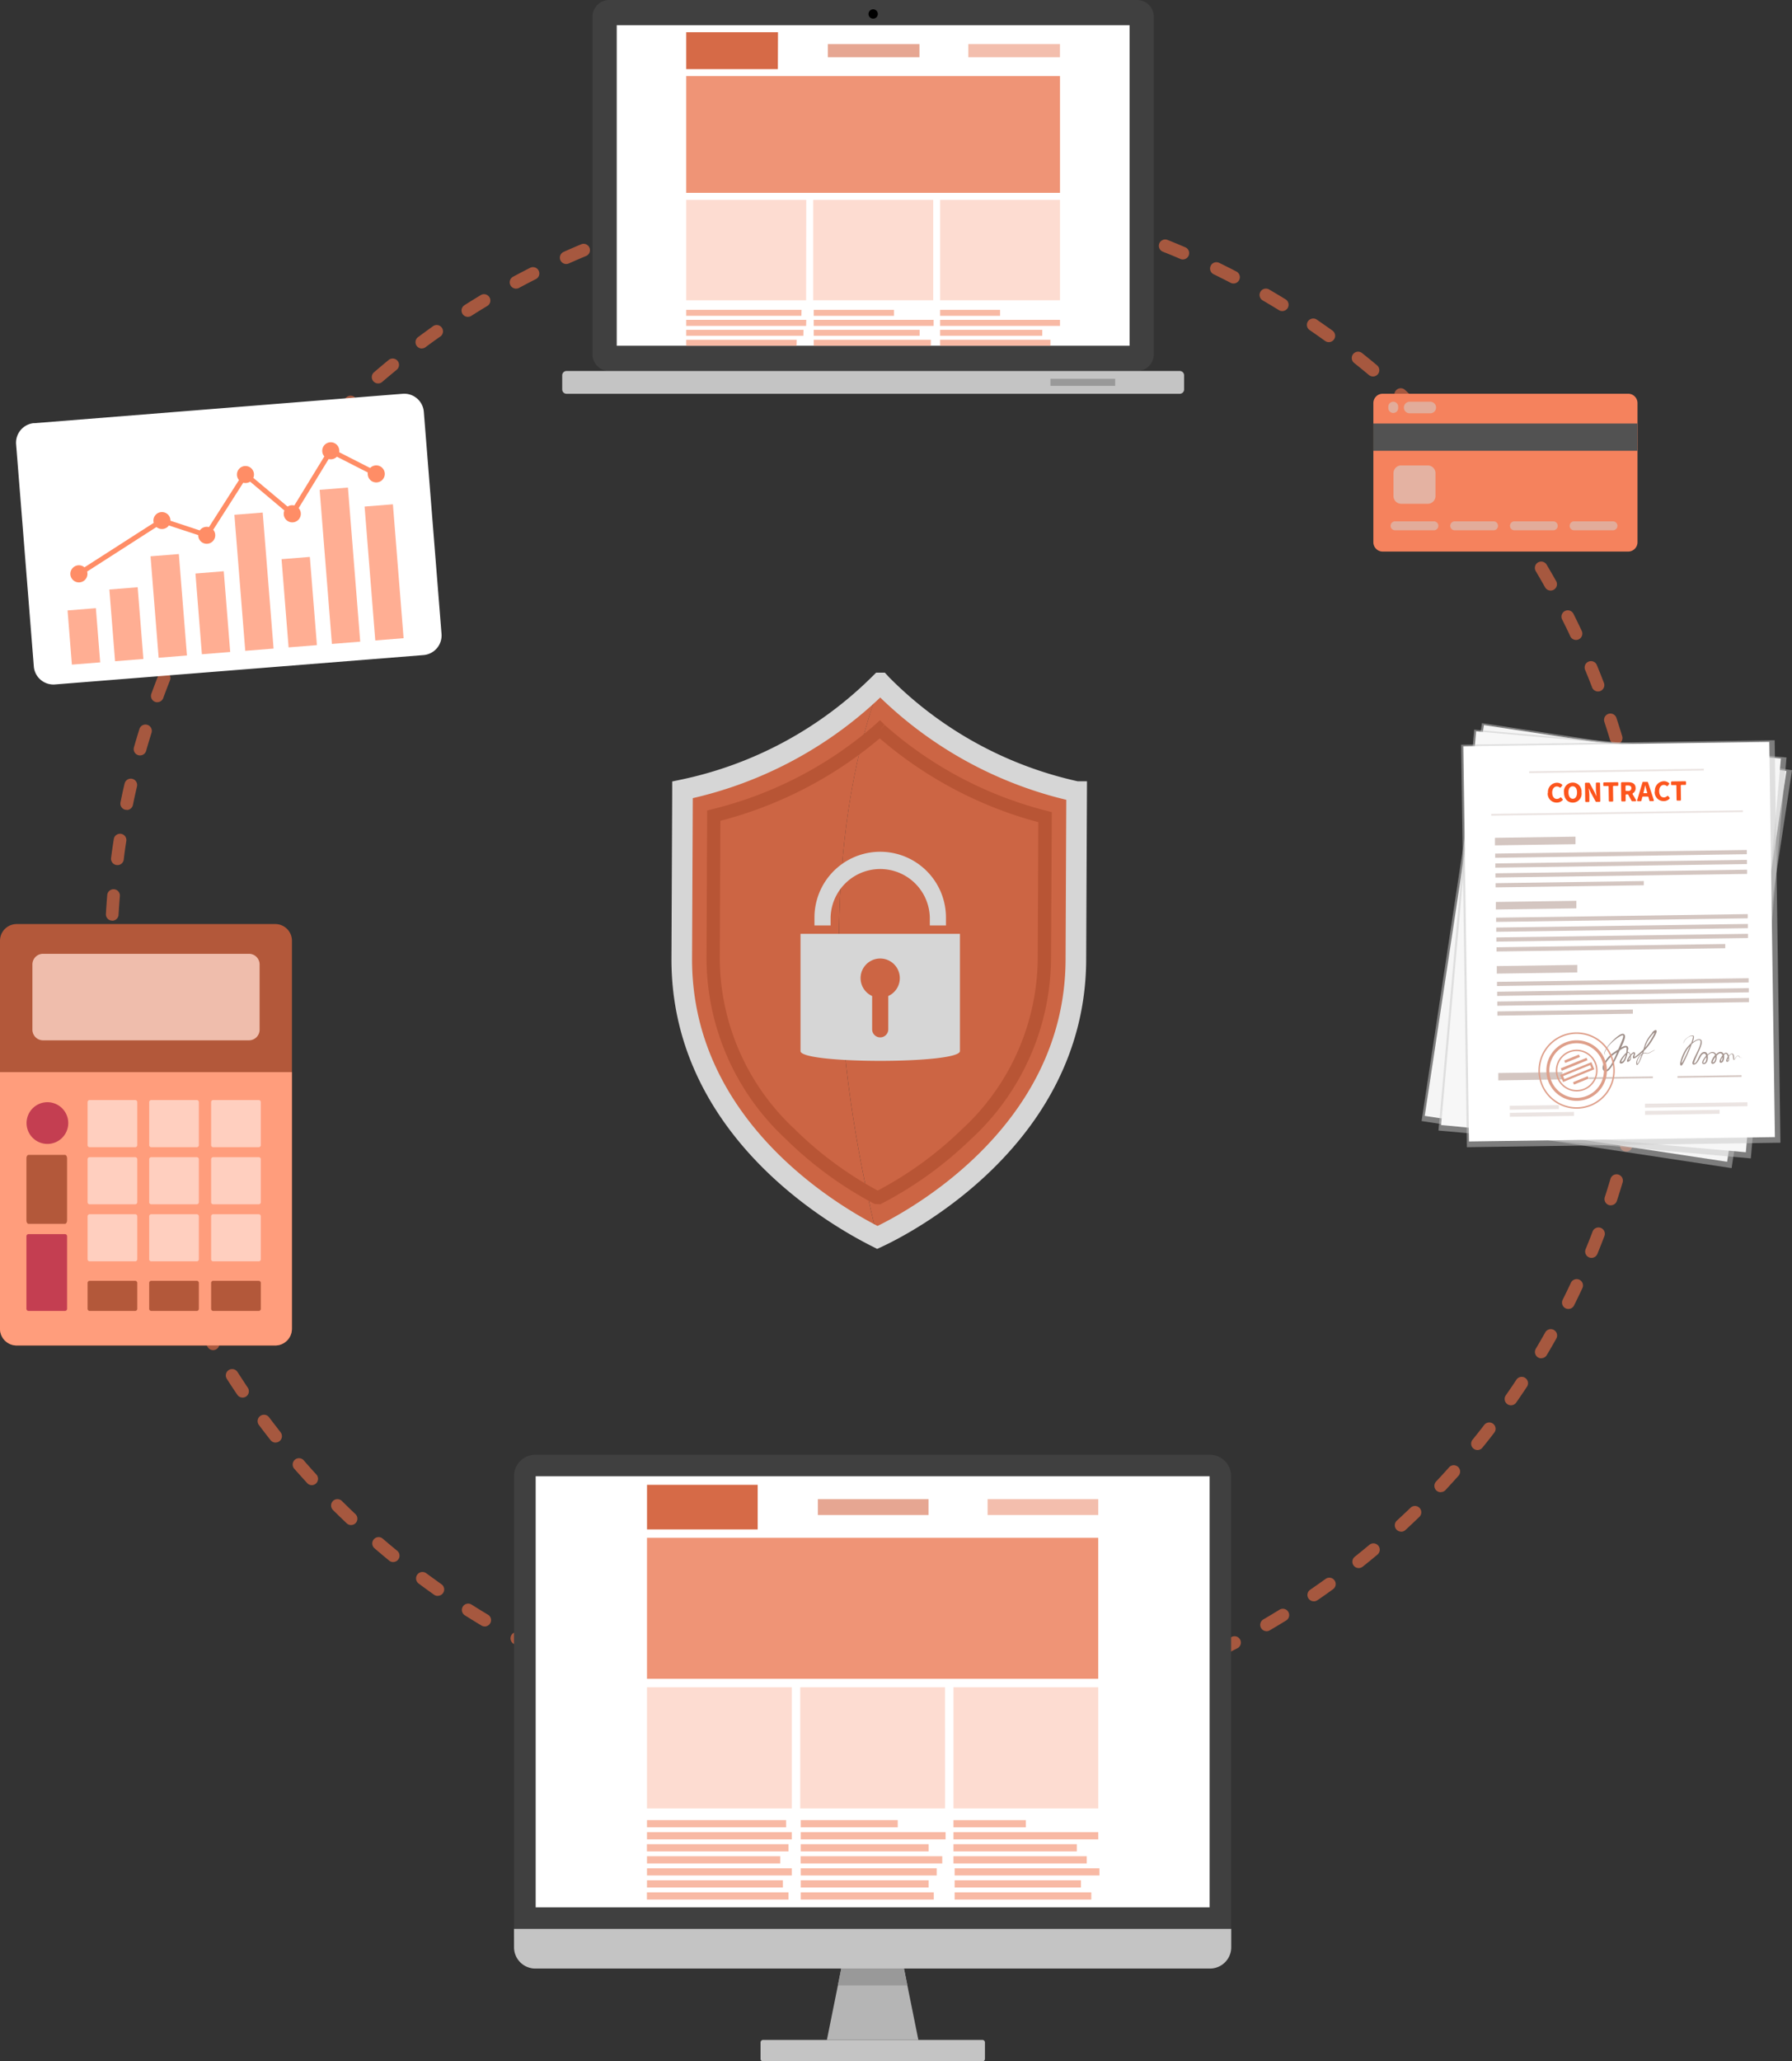 <svg xmlns="http://www.w3.org/2000/svg" width="69.626" height="80.055" viewBox="0 0 69.626 80.055">
  <rect x="0" y="0" width="69.626" height="80.055" fill="#333333" stroke="none"/>
  <g id="Complete_control_of_leasing_functions" data-name="Complete control of leasing functions" transform="translate(-2.559)">
    <path id="Path_100853" data-name="Path 100853" d="M40.826,73.661a.246.246,0,0,1,0-.492c.243,0,.489-.012.731-.022a.246.246,0,1,1,.021.492c-.246.011-.5.018-.743.023h0Zm-1.435-.008h-.007c-.248-.007-.5-.018-.744-.031a.246.246,0,1,1,.026-.491c.242.013.488.023.732.03a.246.246,0,0,1-.007.492Zm3.6-.109a.246.246,0,0,1-.022-.491c.242-.022.487-.047.728-.075a.246.246,0,1,1,.056.489c-.245.028-.494.054-.741.076Zm-5.772-.033a.137.137,0,0,1-.025,0c-.246-.025-.495-.053-.74-.084a.246.246,0,1,1,.062-.488c.241.03.486.058.728.083a.246.246,0,0,1-.025.491Zm7.928-.241a.246.246,0,0,1-.039-.489c.24-.039.483-.082.721-.127a.246.246,0,0,1,.092.484c-.242.046-.489.089-.733.129A.207.207,0,0,1,45.15,73.271Zm-10.08-.057a.3.3,0,0,1-.043,0c-.244-.043-.49-.09-.732-.138a.246.246,0,1,1,.1-.483c.238.048.48.093.719.136a.246.246,0,0,1-.042.489Zm12.211-.373a.246.246,0,0,1-.057-.485c.236-.057.475-.117.71-.18a.246.246,0,0,1,.127.476c-.239.064-.481.125-.722.183a.24.24,0,0,1-.058.007ZM32.945,72.76a.217.217,0,0,1-.061-.008c-.239-.06-.481-.124-.719-.191a.246.246,0,0,1,.132-.474c.234.065.472.129.708.188a.246.246,0,0,1-.06.485Zm16.429-.5a.246.246,0,0,1-.075-.481c.231-.074.465-.152.695-.231a.246.246,0,1,1,.162.465c-.234.081-.472.16-.706.235a.244.244,0,0,1-.075.012Zm-18.516-.106a.247.247,0,0,1-.078-.013c-.236-.078-.473-.16-.706-.244a.246.246,0,1,1,.167-.463c.229.083.462.163.694.24a.246.246,0,0,1-.077.479Zm20.561-.631a.246.246,0,0,1-.092-.474c.224-.091.451-.185.673-.281a.246.246,0,0,1,.195.452c-.226.1-.457.193-.685.285a.242.242,0,0,1-.092.018Zm-22.6-.131a.244.244,0,0,1-.094-.019c-.229-.1-.459-.194-.686-.3a.246.246,0,1,1,.2-.45c.223.1.45.2.674.29a.246.246,0,0,1-.094.473ZM53.4,70.64a.246.246,0,0,1-.108-.467c.218-.107.437-.217.652-.329a.246.246,0,1,1,.227.436c-.218.114-.441.226-.663.335a.245.245,0,0,1-.108.025Zm-26.562-.159a.242.242,0,0,1-.111-.027c-.221-.112-.444-.227-.662-.344a.246.246,0,1,1,.233-.434c.215.115.434.229.651.339a.246.246,0,0,1-.111.466Zm28.474-.866a.246.246,0,0,1-.124-.459c.21-.122.42-.249.626-.376a.246.246,0,1,1,.258.419c-.21.129-.424.257-.637.382A.248.248,0,0,1,55.312,69.616Zm-30.38-.185a.244.244,0,0,1-.126-.035c-.212-.128-.426-.259-.635-.391a.246.246,0,1,1,.263-.415c.205.13.415.259.624.384a.246.246,0,0,1-.127.458Zm32.214-.976a.246.246,0,0,1-.14-.449c.2-.137.4-.279.6-.421a.246.246,0,1,1,.288.4c-.2.145-.4.289-.608.428a.242.242,0,0,1-.139.043Zm-34.038-.21a.247.247,0,0,1-.141-.044c-.2-.143-.405-.289-.6-.436a.246.246,0,1,1,.293-.4c.2.145.4.289.594.429a.246.246,0,0,1-.142.447Zm35.783-1.081a.246.246,0,0,1-.154-.438c.19-.152.381-.308.567-.463a.246.246,0,1,1,.317.377c-.189.158-.382.317-.576.47a.243.243,0,0,1-.153.054Zm-37.515-.234a.247.247,0,0,1-.156-.056c-.191-.157-.383-.318-.57-.479a.246.246,0,1,1,.321-.373c.184.158.373.317.561.47a.246.246,0,0,1-.156.437ZM60.54,65.748a.246.246,0,0,1-.167-.427c.179-.165.358-.334.532-.5a.246.246,0,0,1,.343.353c-.177.171-.359.344-.54.511a.246.246,0,0,1-.167.066Zm-40.8-.255a.246.246,0,0,1-.169-.068c-.179-.169-.359-.344-.534-.518a.246.246,0,0,1,.347-.349c.173.171.349.343.526.51a.246.246,0,0,1-.169.424Zm42.338-1.276A.246.246,0,0,1,61.9,63.8c.167-.178.333-.359.494-.54a.246.246,0,1,1,.367.327c-.164.184-.333.368-.5.549a.246.246,0,0,1-.18.077Zm-43.861-.274a.246.246,0,0,1-.182-.08c-.166-.182-.333-.368-.5-.555a.246.246,0,1,1,.371-.323c.159.183.323.367.487.546a.246.246,0,0,1-.182.412Zm45.289-1.364a.246.246,0,0,1-.192-.4c.153-.188.306-.382.454-.575a.246.246,0,1,1,.39.3c-.151.2-.305.392-.461.584a.245.245,0,0,1-.192.091Zm-46.7-.29a.245.245,0,0,1-.193-.093c-.153-.194-.305-.392-.453-.589a.246.246,0,0,1,.394-.3c.145.194.3.389.446.58a.246.246,0,0,1-.193.4Zm48-1.447a.246.246,0,0,1-.2-.387c.139-.2.278-.4.412-.607a.246.246,0,0,1,.411.271c-.137.207-.277.414-.419.617a.245.245,0,0,1-.2.105Zm-49.284-.3a.247.247,0,0,1-.2-.108c-.138-.2-.276-.412-.409-.62a.246.246,0,0,1,.414-.266c.131.2.267.41.4.61a.247.247,0,0,1-.065.342.244.244,0,0,1-.138.042Zm50.462-1.525a.246.246,0,0,1-.211-.372c.124-.21.247-.424.366-.635a.246.246,0,0,1,.429.241c-.121.215-.246.433-.373.646A.245.245,0,0,1,65.994,59.012ZM14.381,58.7a.247.247,0,0,1-.214-.123c-.123-.214-.245-.432-.363-.648a.246.246,0,0,1,.432-.235c.116.213.236.427.357.637a.246.246,0,0,1-.213.369Zm52.655-1.6a.244.244,0,0,1-.109-.026.247.247,0,0,1-.111-.33c.109-.218.216-.44.32-.661a.246.246,0,1,1,.446.209c-.105.225-.214.451-.324.672a.246.246,0,0,1-.221.136Zm-53.669-.32a.246.246,0,0,1-.222-.139c-.107-.222-.213-.448-.315-.672a.246.246,0,0,1,.448-.2c.1.22.2.443.309.661a.246.246,0,0,1-.222.353Zm54.569-1.663a.247.247,0,0,1-.228-.34c.093-.225.184-.455.27-.683a.246.246,0,1,1,.46.175c-.088.232-.18.465-.274.694a.246.246,0,0,1-.227.153ZM12.494,54.8a.246.246,0,0,1-.229-.155c-.091-.229-.18-.463-.266-.7a.246.246,0,0,1,.462-.17c.084.228.172.458.261.684a.246.246,0,0,1-.229.337Zm56.193-1.723a.253.253,0,0,1-.076-.012.246.246,0,0,1-.158-.31c.075-.23.148-.466.218-.7a.246.246,0,1,1,.471.141c-.07.237-.146.476-.222.71A.246.246,0,0,1,68.687,53.074Zm-56.919-.325a.246.246,0,0,1-.235-.173c-.074-.235-.146-.475-.214-.713a.246.246,0,0,1,.473-.135c.067.234.138.47.21.7a.246.246,0,0,1-.235.32Zm57.517-1.764a.246.246,0,0,1-.239-.305c.059-.236.114-.475.167-.713a.246.246,0,1,1,.481.106c-.053.241-.11.485-.169.725a.246.246,0,0,1-.239.187Zm-58.091-.331a.246.246,0,0,1-.239-.19c-.056-.241-.111-.485-.161-.727a.246.246,0,0,1,.482-.1c.05.237.1.478.159.715a.247.247,0,0,1-.24.3Zm58.535-1.8a.254.254,0,0,1-.041,0,.246.246,0,0,1-.2-.284c.041-.239.079-.482.114-.723a.246.246,0,0,1,.487.071c-.036.245-.074.492-.116.735A.246.246,0,0,1,69.729,48.858Zm-58.954-.336a.247.247,0,0,1-.243-.208c-.039-.243-.075-.491-.107-.736a.246.246,0,0,1,.488-.065c.033.242.068.485.106.724a.246.246,0,0,1-.2.282A.226.226,0,0,1,10.775,48.522ZM70.016,46.7h-.023a.246.246,0,0,1-.222-.269c.023-.242.044-.487.061-.729a.247.247,0,0,1,.492.035c-.018.246-.039.5-.062.741a.246.246,0,0,1-.245.223Zm-59.5-.339a.246.246,0,0,1-.245-.225c-.021-.245-.039-.495-.054-.742a.246.246,0,0,1,.491-.03c.015.243.033.489.053.73a.246.246,0,0,1-.224.266h-.021Zm59.635-1.829h-.006a.246.246,0,0,1-.24-.252c.006-.243.009-.489.009-.732,0-.009,0-.018,0-.027s0-.018,0-.027c0-.244,0-.49-.011-.732a.246.246,0,0,1,.492-.013c.006.246.01.5.011.744a.23.23,0,0,1,0,.027.223.223,0,0,1,0,.027c0,.247,0,.5-.009.744a.247.247,0,0,1-.246.24Zm-59.741-.341a.246.246,0,0,1-.246-.243c0-.133,0-.268,0-.4q0-.172,0-.344a.246.246,0,0,1,.246-.243h0a.246.246,0,0,1,.243.249c0,.113,0,.225,0,.339,0,.13,0,.263,0,.394a.246.246,0,0,1-.243.249Zm.05-2.172h-.014a.246.246,0,0,1-.231-.26c.014-.247.032-.5.053-.742a.246.246,0,0,1,.49.041c-.02.242-.037.488-.052.73A.246.246,0,0,1,10.455,42.023Zm59.618-.45a.245.245,0,0,1-.245-.228c-.018-.243-.039-.488-.063-.729a.246.246,0,0,1,.49-.048c.024.245.045.494.064.741a.246.246,0,0,1-.227.264ZM10.661,39.86l-.033,0a.246.246,0,0,1-.212-.276c.032-.245.068-.493.106-.736a.246.246,0,0,1,.486.076c-.038.24-.073.484-.1.725a.246.246,0,0,1-.244.214Zm59.175-.446a.247.247,0,0,1-.243-.21c-.035-.24-.074-.483-.115-.723a.246.246,0,1,1,.485-.084c.042.243.082.491.117.735a.246.246,0,0,1-.208.28l-.036,0Zm-58.813-1.7a.267.267,0,0,1-.05,0,.246.246,0,0,1-.191-.291c.05-.242.1-.487.16-.727a.246.246,0,0,1,.48.112c-.055.236-.108.476-.157.715a.246.246,0,0,1-.241.2Zm58.418-.441a.246.246,0,0,1-.24-.193c-.053-.238-.109-.477-.168-.713a.246.246,0,0,1,.478-.119c.06.239.117.483.171.724a.247.247,0,0,1-.187.294.239.239,0,0,1-.053.006Zm-57.9-1.67a.246.246,0,0,1-.237-.313c.068-.237.139-.478.213-.713a.246.246,0,1,1,.47.147c-.072.232-.143.468-.209.7a.246.246,0,0,1-.237.179Zm57.351-.432A.246.246,0,0,1,68.656,35c-.07-.232-.144-.467-.22-.7a.246.246,0,1,1,.468-.154c.077.235.153.474.224.71a.246.246,0,0,1-.165.307A.24.24,0,0,1,68.891,35.176ZM12.212,33.538a.252.252,0,0,1-.084-.015.246.246,0,0,1-.147-.316c.085-.232.174-.467.265-.7a.246.246,0,0,1,.458.181c-.089.227-.178.458-.261.686a.247.247,0,0,1-.231.162Zm55.977-.419a.246.246,0,0,1-.23-.158c-.086-.227-.178-.456-.271-.68a.246.246,0,0,1,.455-.188c.094.228.187.461.275.692a.246.246,0,0,1-.141.318.241.241,0,0,1-.088.016Zm-55.154-1.6a.252.252,0,0,1-.1-.022.246.246,0,0,1-.123-.326c.1-.226.208-.453.316-.676a.246.246,0,0,1,.444.214c-.106.219-.21.443-.31.665a.246.246,0,0,1-.224.145Zm54.3-.4a.246.246,0,0,1-.223-.142c-.1-.22-.21-.441-.319-.657a.246.246,0,0,1,.44-.22c.11.22.219.444.324.668a.247.247,0,0,1-.223.351ZM14,29.572a.242.242,0,0,1-.117-.03.246.246,0,0,1-.1-.334c.118-.217.24-.436.364-.651a.246.246,0,0,1,.427.245c-.121.211-.242.426-.358.64a.246.246,0,0,1-.217.129ZM66.347,29.2a.247.247,0,0,1-.215-.126c-.119-.211-.241-.424-.365-.633a.246.246,0,0,1,.423-.251c.126.212.251.428.372.643a.246.246,0,0,1-.214.367ZM15.11,27.7a.246.246,0,0,1-.207-.379c.133-.208.271-.417.41-.622a.246.246,0,0,1,.408.276c-.136.2-.272.407-.4.612a.246.246,0,0,1-.207.113Zm50.107-.355a.246.246,0,0,1-.206-.11c-.133-.2-.272-.405-.411-.6a.246.246,0,0,1,.4-.282c.141.2.281.41.418.614a.246.246,0,0,1-.205.382ZM16.35,25.912a.243.243,0,0,1-.147-.049.246.246,0,0,1-.05-.345c.148-.2.3-.4.454-.591a.246.246,0,0,1,.387.3c-.15.191-.3.386-.446.581a.246.246,0,0,1-.2.1Zm47.6-.335a.247.247,0,0,1-.2-.1c-.148-.192-.3-.385-.454-.574a.246.246,0,0,1,.383-.31c.156.192.311.388.461.583a.246.246,0,0,1-.194.4ZM17.715,24.22a.246.246,0,0,1-.186-.408c.162-.186.329-.373.5-.556a.246.246,0,0,1,.364.332c-.164.179-.328.363-.487.547a.246.246,0,0,1-.186.085Zm44.85-.313a.245.245,0,0,1-.184-.082c-.161-.181-.328-.362-.494-.54a.246.246,0,1,1,.358-.337c.169.18.339.365.5.549a.246.246,0,0,1-.184.41ZM19.2,22.632a.246.246,0,0,1-.173-.421c.175-.174.355-.349.534-.518a.246.246,0,0,1,.338.357c-.177.167-.353.339-.525.51a.245.245,0,0,1-.174.072ZM61.06,22.34a.245.245,0,0,1-.171-.07c-.174-.169-.353-.338-.532-.5a.246.246,0,0,1,.334-.362c.182.168.364.34.541.511a.246.246,0,0,1-.172.423ZM20.793,21.156a.246.246,0,0,1-.161-.433c.187-.161.378-.321.569-.478a.246.246,0,1,1,.312.381c-.188.154-.377.312-.561.47A.244.244,0,0,1,20.793,21.156Zm38.652-.27a.248.248,0,0,1-.158-.057c-.186-.156-.377-.312-.567-.463a.246.246,0,1,1,.306-.385c.193.154.388.312.577.471a.246.246,0,0,1-.158.435ZM22.49,19.8a.246.246,0,0,1-.147-.443c.2-.147.4-.293.6-.436a.246.246,0,0,1,.283.4c-.2.14-.4.284-.593.428a.247.247,0,0,1-.146.048Zm35.239-.248a.243.243,0,0,1-.144-.047c-.2-.142-.4-.284-.6-.421a.246.246,0,1,1,.278-.406c.2.139.409.283.61.428a.246.246,0,0,1-.144.446Zm-33.45-.981a.246.246,0,0,1-.132-.454c.208-.132.421-.264.632-.391a.246.246,0,1,1,.254.422c-.208.125-.417.254-.621.384A.244.244,0,0,1,24.279,18.57Zm31.64-.225a.244.244,0,0,1-.129-.037c-.207-.127-.419-.254-.629-.377a.246.246,0,1,1,.248-.425c.214.125.429.253.64.383a.246.246,0,0,1-.13.456Zm-29.767-.871a.246.246,0,0,1-.117-.463c.217-.117.439-.232.659-.344a.246.246,0,1,1,.222.439c-.216.109-.434.223-.648.338a.245.245,0,0,1-.117.029Zm27.873-.2a.249.249,0,0,1-.113-.028c-.216-.112-.437-.223-.655-.33a.246.246,0,1,1,.216-.442c.222.108.447.221.666.335a.246.246,0,0,1-.113.465ZM28.1,16.518a.246.246,0,0,1-.1-.471c.224-.1.454-.2.681-.294a.246.246,0,1,1,.19.454c-.224.093-.449.191-.67.289A.247.247,0,0,1,28.1,16.518Zm23.959-.177a.246.246,0,0,1-.1-.02c-.224-.1-.453-.191-.678-.281a.246.246,0,0,1,.183-.457c.23.092.462.188.69.286a.246.246,0,0,1-.1.472Zm-21.95-.635a.246.246,0,0,1-.084-.478c.232-.084.469-.166.7-.245a.246.246,0,1,1,.156.467c-.23.077-.463.158-.691.241a.247.247,0,0,1-.084.015Zm19.918-.15a.251.251,0,0,1-.08-.014c-.23-.08-.465-.157-.7-.231a.246.246,0,1,1,.149-.469c.236.075.475.154.709.235a.246.246,0,0,1-.08.479Zm-17.849-.514a.246.246,0,0,1-.066-.483c.238-.067.48-.131.719-.192a.246.246,0,1,1,.122.477c-.235.06-.473.124-.707.189A.242.242,0,0,1,32.176,15.042Zm15.767-.12a.254.254,0,0,1-.063-.008c-.235-.062-.474-.122-.71-.178a.246.246,0,1,1,.114-.479c.24.057.483.118.722.182a.246.246,0,0,1-.063.484Zm-13.655-.391a.246.246,0,0,1-.049-.487c.242-.049.488-.1.731-.14a.246.246,0,1,1,.086.484c-.239.042-.481.089-.719.137a.264.264,0,0,1-.049,0Zm11.536-.087a.262.262,0,0,1-.046,0c-.239-.045-.482-.087-.721-.126a.246.246,0,1,1,.079-.486c.243.039.49.083.733.128a.246.246,0,0,1-.045.488Zm-9.392-.268a.246.246,0,0,1-.031-.49c.245-.032.493-.061.739-.086a.246.246,0,1,1,.051.489c-.242.025-.487.053-.727.084Zm7.243-.055h-.028c-.242-.027-.487-.052-.728-.073a.246.246,0,1,1,.043-.49c.246.022.5.047.741.074a.246.246,0,0,1-.028.491ZM38.6,13.977a.246.246,0,0,1-.014-.492c.246-.014.5-.024.744-.032a.246.246,0,1,1,.015.492c-.243.008-.489.018-.732.032Zm2.912-.022H41.5c-.243-.01-.489-.017-.732-.021a.246.246,0,0,1,0-.492h0c.247,0,.5.011.744.021a.246.246,0,0,1-.01.492Z" transform="translate(-3.541 -6.265)" fill="#f37248" opacity="0.6"/>
    <path id="Path_100854" data-name="Path 100854" d="M40.792,105.815H67a.828.828,0,0,1,.827.828v17.583H39.964V106.643A.828.828,0,0,1,40.792,105.815Z" transform="translate(-17.434 -49.317)" fill="#404040"/>
    <path id="Path_100855" data-name="Path 100855" d="M67.724,107.38H41.54v16.741H67.724Z" transform="translate(-18.168 -50.047)" fill="#fff"/>
    <path id="Path_100856" data-name="Path 100856" d="M39.964,140.3H67.831v.713a.827.827,0,0,1-.827.828H40.792a.827.827,0,0,1-.827-.828Z" transform="translate(-17.434 -65.389)" fill="#c4c4c4"/>
    <path id="Path_100857" data-name="Path 100857" d="M66.514,148.377H58a.1.1,0,0,0-.1.1v.634a.1.1,0,0,0,.1.1h8.519a.1.1,0,0,0,.1-.1v-.634A.1.1,0,0,0,66.514,148.377Z" transform="translate(-25.791 -69.154)" fill="#c4c4c4"/>
    <path id="Path_100858" data-name="Path 100858" d="M65.726,143.183H63.291l-.559,2.774h3.554Z" transform="translate(-28.045 -66.734)" fill="#b5b5b5"/>
    <path id="Path_100859" data-name="Path 100859" d="M64.881,143.841h1.35l-.133-.658H63.663l-.133.658Z" transform="translate(-28.417 -66.734)" fill="#999"/>
    <path id="Path_100860" data-name="Path 100860" d="M53.942,108h-4.3v1.732h4.3Z" transform="translate(-21.944 -50.335)" fill="#d66a47"/>
    <path id="Path_100861" data-name="Path 100861" d="M66.375,109.042h-4.3v.617h4.3Z" transform="translate(-27.738 -50.821)" fill="#e6a692"/>
    <path id="Path_100862" data-name="Path 100862" d="M78.724,109.042h-4.3v.617h4.3Z" transform="translate(-33.493 -50.821)" fill="#f3bead"/>
    <path id="Path_100863" data-name="Path 100863" d="M66.418,122.725H60.792v4.707h5.627Z" transform="translate(-27.141 -57.199)" fill="#fddcd1"/>
    <path id="Path_100864" data-name="Path 100864" d="M55.267,122.725H49.641v4.707h5.627Z" transform="translate(-21.944 -57.199)" fill="#fddcd1"/>
    <path id="Path_100865" data-name="Path 100865" d="M54.819,135.018H49.641v.28h5.178Z" transform="translate(-21.944 -62.928)" fill="#f8b9a4"/>
    <path id="Path_100866" data-name="Path 100866" d="M55.267,135.893H49.641v.28h5.627Z" transform="translate(-21.944 -63.336)" fill="#f8b9a4"/>
    <path id="Path_100867" data-name="Path 100867" d="M54.921,136.768H49.641v.28h5.281Z" transform="translate(-21.944 -63.744)" fill="#f8b9a4"/>
    <path id="Path_100868" data-name="Path 100868" d="M55.138,137.645h-5.5v.28h5.5Z" transform="translate(-21.944 -64.153)" fill="#f8b9a4"/>
    <path id="Path_100869" data-name="Path 100869" d="M66.113,135.893H60.832v.28h5.281Z" transform="translate(-27.16 -63.336)" fill="#f8b9a4"/>
    <path id="Path_100870" data-name="Path 100870" d="M65.8,136.768H60.832v.28H65.8Z" transform="translate(-27.16 -63.744)" fill="#f8b9a4"/>
    <path id="Path_100871" data-name="Path 100871" d="M66,137.645H60.832v.28H66Z" transform="translate(-27.16 -64.153)" fill="#f8b9a4"/>
    <path id="Path_100872" data-name="Path 100872" d="M77.653,135.893H72.027v.28h5.627Z" transform="translate(-32.377 -63.336)" fill="#f8b9a4"/>
    <path id="Path_100873" data-name="Path 100873" d="M76.935,136.768H72.027v.28h4.908Z" transform="translate(-32.377 -63.744)" fill="#f8b9a4"/>
    <path id="Path_100874" data-name="Path 100874" d="M77.337,137.645h-5.31v.28h5.31Z" transform="translate(-32.377 -64.153)" fill="#f8b9a4"/>
    <path id="Path_100875" data-name="Path 100875" d="M55.138,134.141h-5.5v.28h5.5Z" transform="translate(-21.944 -62.519)" fill="#f8b9a4"/>
    <path id="Path_100876" data-name="Path 100876" d="M55.267,133.266H49.641v.28h5.627Z" transform="translate(-21.944 -62.112)" fill="#f8b9a4"/>
    <path id="Path_100877" data-name="Path 100877" d="M55.046,132.391H49.641v.28h5.406Z" transform="translate(-21.944 -61.704)" fill="#f8b9a4"/>
    <path id="Path_100878" data-name="Path 100878" d="M66.329,135.018h-5.5v.28h5.5Z" transform="translate(-27.16 -62.928)" fill="#f8b9a4"/>
    <path id="Path_100879" data-name="Path 100879" d="M65.8,134.141H60.832v.28H65.8Z" transform="translate(-27.16 -62.519)" fill="#f8b9a4"/>
    <path id="Path_100880" data-name="Path 100880" d="M66.459,133.266H60.832v.28h5.627Z" transform="translate(-27.16 -62.112)" fill="#f8b9a4"/>
    <path id="Path_100881" data-name="Path 100881" d="M64.6,132.391H60.832v.28H64.6Z" transform="translate(-27.16 -61.704)" fill="#f8b9a4"/>
    <path id="Path_100882" data-name="Path 100882" d="M77.121,135.018H71.943v.28h5.178Z" transform="translate(-32.338 -62.928)" fill="#f8b9a4"/>
    <path id="Path_100883" data-name="Path 100883" d="M76.737,134.141H71.943v.28h4.794Z" transform="translate(-32.338 -62.519)" fill="#f8b9a4"/>
    <path id="Path_100884" data-name="Path 100884" d="M77.569,133.266H71.943v.28h5.627Z" transform="translate(-32.338 -62.112)" fill="#f8b9a4"/>
    <path id="Path_100885" data-name="Path 100885" d="M74.756,132.391H71.943v.28h2.813Z" transform="translate(-32.338 -61.704)" fill="#f8b9a4"/>
    <path id="Path_100886" data-name="Path 100886" d="M77.569,122.725H71.943v4.707h5.627Z" transform="translate(-32.338 -57.199)" fill="#fddcd1"/>
    <path id="Path_100887" data-name="Path 100887" d="M67.174,111.854H49.641v5.476H67.174Z" transform="translate(-21.944 -52.132)" fill="#ef9476"/>
    <g id="Group_102947" data-name="Group 102947" transform="translate(57.793 28.085)" opacity="0.5">
      <path id="Path_100888" data-name="Path 100888" d="M108.354,52.6l-2.346,15.455,12.045,1.828L120.4,54.43Z" transform="translate(-106.008 -52.602)" fill="#c7c7c7"/>
    </g>
    <path id="Path_100889" data-name="Path 100889" d="M120.285,54.526l-11.753-1.784-2.3,15.176L117.981,69.7Z" transform="translate(-48.317 -24.581)" fill="#f5f5f5"/>
    <g id="Group_102948" data-name="Group 102948" transform="translate(58.449 28.336)" opacity="0.5">
      <path id="Path_100890" data-name="Path 100890" d="M108.623,53.071l-1.387,15.571,12.136,1.081,1.387-15.571Z" transform="translate(-107.236 -53.071)" fill="#c7c7c7"/>
    </g>
    <path id="Path_100891" data-name="Path 100891" d="M120.628,54.256,108.787,53.2,107.425,68.49l11.841,1.055Z" transform="translate(-48.875 -24.796)" fill="#f7f7f7"/>
    <g id="Group_102949" data-name="Group 102949" transform="translate(59.33 28.748)" opacity="0.5">
      <path id="Path_100892" data-name="Path 100892" d="M121.069,53.842l-12.182.174.224,15.631,12.182-.174Z" transform="translate(-108.887 -53.842)" fill="#c7c7c7"/>
    </g>
    <path id="Path_100893" data-name="Path 100893" d="M120.933,53.964l-11.887.17.219,15.348,11.887-.17Z" transform="translate(-49.631 -25.151)" fill="#fff"/>
    <path id="Path_100894" data-name="Path 100894" d="M114.475,60.856l-3.129.045,0,.293,3.129-.045Z" transform="translate(-50.703 -28.363)" fill="#d4c6c1"/>
    <path id="Path_100895" data-name="Path 100895" d="M117.152,64.085l-5.759.082,0,.164,5.759-.082Z" transform="translate(-50.725 -29.868)" fill="#d4c6c1"/>
    <path id="Path_100896" data-name="Path 100896" d="M121.161,63.26l-9.778.14,0,.164,9.778-.14Z" transform="translate(-50.72 -29.484)" fill="#d4c6c1"/>
    <path id="Path_100897" data-name="Path 100897" d="M121.151,62.542l-9.778.14,0,.164,9.778-.14Z" transform="translate(-50.715 -29.149)" fill="#d4c6c1"/>
    <path id="Path_100898" data-name="Path 100898" d="M121.14,61.824l-9.778.14,0,.164,9.778-.14Z" transform="translate(-50.71 -28.814)" fill="#d4c6c1"/>
    <path id="Path_100899" data-name="Path 100899" d="M114.541,65.521l-3.129.045,0,.293,3.129-.045Z" transform="translate(-50.734 -30.537)" fill="#d4c6c1"/>
    <path id="Path_100900" data-name="Path 100900" d="M120.348,68.665l-8.888.127,0,.164,8.888-.127Z" transform="translate(-50.756 -32.003)" fill="#d4c6c1"/>
    <path id="Path_100901" data-name="Path 100901" d="M121.227,67.924l-9.778.14,0,.164,9.778-.14Z" transform="translate(-50.751 -31.658)" fill="#d4c6c1"/>
    <path id="Path_100902" data-name="Path 100902" d="M121.217,67.206l-9.778.14,0,.164,9.778-.14Z" transform="translate(-50.746 -31.323)" fill="#d4c6c1"/>
    <path id="Path_100903" data-name="Path 100903" d="M121.208,66.489l-9.778.14,0,.164,9.778-.14Z" transform="translate(-50.742 -30.989)" fill="#d4c6c1"/>
    <path id="Path_100904" data-name="Path 100904" d="M114.609,70.186l-3.129.045,0,.293,3.128-.045Z" transform="translate(-50.765 -32.712)" fill="#d4c6c1"/>
    <path id="Path_100905" data-name="Path 100905" d="M116.789,73.428l-5.262.075,0,.164,5.262-.075Z" transform="translate(-50.787 -34.223)" fill="#d4c6c1"/>
    <path id="Path_100906" data-name="Path 100906" d="M121.294,72.589l-9.778.14,0,.164,9.778-.14Z" transform="translate(-50.782 -33.832)" fill="#d4c6c1"/>
    <path id="Path_100907" data-name="Path 100907" d="M121.285,71.872l-9.778.14,0,.164,9.778-.14Z" transform="translate(-50.778 -33.497)" fill="#d4c6c1"/>
    <path id="Path_100908" data-name="Path 100908" d="M121.274,71.154l-9.778.14,0,.164,9.778-.14Z" transform="translate(-50.773 -33.163)" fill="#d4c6c1"/>
    <path id="Path_100909" data-name="Path 100909" d="M120.852,58.939l-9.778.14v.07l9.778-.14Z" transform="translate(-50.576 -27.47)" fill="#ebe4e2"/>
    <path id="Path_100910" data-name="Path 100910" d="M120.618,55.914l-6.786.1v.07l6.787-.1Z" transform="translate(-51.861 -26.06)" fill="#ebe4e2"/>
    <path id="Path_100911" data-name="Path 100911" d="M120.665,78.3l-2.489.036V78.4l2.489-.036Z" transform="translate(-53.886 -36.494)" fill="#d4c6c1"/>
    <path id="Path_100912" data-name="Path 100912" d="M114.08,77.983l-2.489.036,0,.285,2.489-.036Z" transform="translate(-50.817 -36.346)" fill="#d4c6c1"/>
    <path id="Path_100913" data-name="Path 100913" d="M114.332,80.382l-1.908.027,0,.153,1.908-.027Z" transform="translate(-51.205 -37.464)" fill="#ebe4e2"/>
    <path id="Path_100914" data-name="Path 100914" d="M114.921,80.879l-2.489.036,0,.153,2.489-.036Z" transform="translate(-51.209 -37.696)" fill="#ebe4e2"/>
    <path id="Path_100915" data-name="Path 100915" d="M126.243,80.175l-3.981.057,0,.153,3.981-.057Z" transform="translate(-55.79 -37.367)" fill="#ebe4e2"/>
    <path id="Path_100916" data-name="Path 100916" d="M125.165,80.728l-2.895.041,0,.153,2.895-.041Z" transform="translate(-55.794 -37.625)" fill="#ebe4e2"/>
    <path id="Path_100917" data-name="Path 100917" d="M127.12,78.208l-2.489.036v.064l2.489-.036Z" transform="translate(-56.895 -36.451)" fill="#d4c6c1"/>
    <path id="Path_100918" data-name="Path 100918" d="M115.2,57.335a.36.36,0,0,1,.349-.4.312.312,0,0,1,.2.074.031.031,0,0,1,0,.043l-.051.063a.03.03,0,0,1-.042.005.174.174,0,0,0-.111-.04c-.1,0-.183.093-.18.244s.075.243.185.241a.19.19,0,0,0,.123-.051.03.03,0,0,1,.043,0l.052.06a.029.029,0,0,1,0,.04.308.308,0,0,1-.223.093.346.346,0,0,1-.354-.379Z" transform="translate(-52.497 -26.537)" fill="#fc551d"/>
    <path id="Path_100919" data-name="Path 100919" d="M116.37,57.31a.343.343,0,1,1,.681-.01.344.344,0,0,1-.335.4C116.514,57.7,116.374,57.555,116.37,57.31Zm.507-.007c0-.149-.068-.238-.17-.237s-.166.092-.163.241.068.245.17.244S116.879,57.453,116.877,57.3Z" transform="translate(-53.044 -26.529)" fill="#fc551d"/>
    <path id="Path_100920" data-name="Path 100920" d="M117.929,56.926l.124,0a.031.031,0,0,1,.027.016l.192.353v0l.075.163h0c-.008-.079-.023-.185-.025-.273l0-.234a.03.03,0,0,1,.03-.031h.1a.031.031,0,0,1,.031.03l.01.689a.031.031,0,0,1-.03.031l-.124,0a.03.03,0,0,1-.027-.016l-.192-.354v0l-.076-.161h0c.008.083.023.182.025.271l0,.235a.03.03,0,0,1-.03.031h-.1a.031.031,0,0,1-.031-.03l-.01-.689a.031.031,0,0,1,.03-.031Z" transform="translate(-53.757 -26.528)" fill="#fc551d"/>
    <path id="Path_100921" data-name="Path 100921" d="M119.4,57.047l-.145,0a.03.03,0,0,1-.03-.03l0-.082a.031.031,0,0,1,.03-.031l.521-.007a.031.031,0,0,1,.031.03l0,.082a.031.031,0,0,1-.03.031l-.145,0a.031.031,0,0,0-.03.031l.008.547a.031.031,0,0,1-.03.031l-.109,0a.03.03,0,0,1-.031-.03l-.008-.547a.03.03,0,0,0-.031-.03Z" transform="translate(-54.372 -26.519)" fill="#fc551d"/>
    <path id="Path_100922" data-name="Path 100922" d="M120.529,56.923a.031.031,0,0,1,.03-.031l.24,0c.159,0,.289.051.292.229a.221.221,0,0,1-.105.2.03.03,0,0,0-.01.04l.132.226a.03.03,0,0,1-.026.046l-.12,0a.031.031,0,0,1-.027-.016l-.13-.236a.031.031,0,0,0-.027-.016h-.045a.03.03,0,0,0-.03.031l0,.21a.03.03,0,0,1-.03.031l-.108,0a.031.031,0,0,1-.031-.03l-.01-.689Zm.261.311c.089,0,.136-.04.135-.114s-.05-.1-.139-.1h-.057a.03.03,0,0,0-.03.031l0,.15a.03.03,0,0,0,.03.03h.058Z" transform="translate(-54.982 -26.514)" fill="#fc551d"/>
    <path id="Path_100923" data-name="Path 100923" d="M121.928,56.87l.159,0a.03.03,0,0,1,.029.021l.225.686a.03.03,0,0,1-.028.04l-.114,0a.03.03,0,0,1-.03-.022l-.036-.132a.03.03,0,0,0-.029-.022l-.182,0a.029.029,0,0,0-.029.023l-.033.133a.03.03,0,0,1-.029.023l-.108,0a.03.03,0,0,1-.029-.039l.206-.692a.03.03,0,0,1,.029-.022Zm0,.439.16,0-.018-.069c-.022-.075-.044-.163-.064-.241h0c-.017.079-.035.167-.055.242l-.018.069Z" transform="translate(-55.525 -26.504)" fill="#fc551d"/>
    <path id="Path_100924" data-name="Path 100924" d="M122.986,57.224a.36.36,0,0,1,.349-.4.312.312,0,0,1,.2.074.031.031,0,0,1,0,.043l-.051.063a.03.03,0,0,1-.042.005.173.173,0,0,0-.111-.04c-.1,0-.183.093-.18.244s.075.243.185.241a.19.19,0,0,0,.123-.051.03.03,0,0,1,.043,0l.052.06a.029.029,0,0,1,0,.04.31.31,0,0,1-.223.094.346.346,0,0,1-.354-.379Z" transform="translate(-56.127 -26.485)" fill="#fc551d"/>
    <path id="Path_100925" data-name="Path 100925" d="M124.335,56.977l-.145,0a.03.03,0,0,1-.03-.03l0-.082a.031.031,0,0,1,.03-.031l.521-.007a.031.031,0,0,1,.031.03v.082a.03.03,0,0,1-.03.031l-.145,0a.031.031,0,0,0-.03.031l.008.547a.031.031,0,0,1-.03.031l-.11,0a.03.03,0,0,1-.03-.03l-.008-.547a.03.03,0,0,0-.031-.03Z" transform="translate(-56.674 -26.486)" fill="#fc551d"/>
    <path id="Path_100926" data-name="Path 100926" d="M120.144,75.684a.871.871,0,0,1-.028.2.963.963,0,0,1-.067.188.446.446,0,0,1-.055.086.158.158,0,0,1-.1.061.059.059,0,0,1-.064-.028.07.07,0,0,1,0-.037.108.108,0,0,1,.007-.03.432.432,0,0,1,.047-.089,1.225,1.225,0,0,1,.118-.153.934.934,0,0,1,.068-.069.429.429,0,0,1,.04-.031.088.088,0,0,1,.03-.012.03.03,0,0,1,.017,0,.039.039,0,0,1,.017.006.178.178,0,0,1,.065.082.312.312,0,0,1,.026.1.213.213,0,0,1-.012.1.152.152,0,0,1-.066.079.1.1,0,0,1-.023.012.048.048,0,0,1-.04,0,.031.031,0,0,1-.012-.011.042.042,0,0,1,0-.012.051.051,0,0,1,0-.018.126.126,0,0,1,.006-.026.491.491,0,0,1,.042-.084,1.007,1.007,0,0,1,.109-.145.412.412,0,0,1,.033-.032l.018-.015a.2.2,0,0,1,.028-.018.069.069,0,0,1,.057,0c.018.01.02.03.019.051a.256.256,0,0,1-.006.033l-.006.022-.012.04,0,.012,0,.007s0,.011,0,.013a.033.033,0,0,0,.013-.005l.019-.013c.022-.015.043-.031.064-.048.042-.033.081-.068.12-.1a2.636,2.636,0,0,0,.211-.211,1.912,1.912,0,0,0,.163-.22c.048-.073.09-.145.128-.213.018-.034.035-.068.051-.1l.011-.023,0-.008s0,0-.005,0l-.007,0h0l-.007.006-.016.014-.03.029a1.182,1.182,0,0,0-.1.122,1.225,1.225,0,0,0-.164.287c-.022.059-.041.128-.065.2s-.048.138-.075.206-.054.138-.084.2c-.008.016-.015.033-.022.049l-.012.024-.014.026a.389.389,0,0,1-.037.058.069.069,0,0,1-.04.028.025.025,0,0,1-.02-.016.091.091,0,0,1-.007-.025.253.253,0,0,1,0-.062c0-.011.005-.023.007-.032l.007-.024c0-.016.011-.032.017-.047a.487.487,0,0,1,.1-.159.364.364,0,0,1,.069-.052c.023-.014.046-.028.069-.041a.221.221,0,0,1,.036-.016.092.092,0,0,1,.04,0c.028,0,.045.016.066.018a.192.192,0,0,0,.105-.028l.078-.04c.044-.023.07-.036.076-.038a.089.089,0,0,1,.048-.014s-.01.007-.037.02l-.076.04-.078.042a.225.225,0,0,1-.113.035.468.468,0,0,1-.066-.016.092.092,0,0,0-.034,0,.154.154,0,0,0-.033.015c-.022.012-.045.026-.068.041a.353.353,0,0,0-.066.05.461.461,0,0,0-.093.154c-.006.015-.011.03-.015.046l-.006.023c0,.008,0,.012,0,.018a.261.261,0,0,0,0,.035.048.048,0,0,0,0,.017c0,.005,0,.012.011.011a.143.143,0,0,0,.04-.056c.013-.026.029-.062.043-.094.028-.066.054-.135.08-.2s.048-.138.069-.207.038-.134.061-.2a1.3,1.3,0,0,1,.164-.3,1.47,1.47,0,0,1,.105-.13L121.1,75l.017-.016.01-.01.016-.013c.011-.008.022-.018.033-.025l.032-.014c.009,0,.018-.005.027,0a.032.032,0,0,1,.022.016.087.087,0,0,1,0,.066.467.467,0,0,1-.017.046l-.007.017-.006.013c-.016.034-.034.069-.053.1-.039.07-.083.142-.132.216a1.92,1.92,0,0,1-.171.225,2.531,2.531,0,0,1-.219.213c-.04.035-.081.069-.124.1-.022.017-.044.033-.068.049a.359.359,0,0,1-.049.029l-.014.007-.013,0a.038.038,0,0,1-.025,0c-.017-.01-.019-.026-.019-.046a.142.142,0,0,1,.005-.032c0-.01.007-.024.009-.029l.013-.04.006-.019,0-.008s0-.012,0-.015a.023.023,0,0,0-.016,0l-.007,0-.016.012c-.01.009-.02.019-.03.029a.838.838,0,0,0-.1.136.469.469,0,0,0-.039.075.153.153,0,0,0,0,.017v0l-.008,0s0,0,0,0,0,0,0-.008,0,0,0,0l.006,0a.066.066,0,0,0,.016-.009c.1-.053.065-.223-.011-.285a.015.015,0,0,0-.011,0s-.006,0-.013.006a.33.33,0,0,0-.034.027.884.884,0,0,0-.064.066,1.1,1.1,0,0,0-.112.149.393.393,0,0,0-.04.081c0,.015-.005.019,0,.025s.009.006.015,0a.117.117,0,0,0,.06-.044.379.379,0,0,0,.046-.077.849.849,0,0,0,.058-.178.811.811,0,0,0,.021-.184.273.273,0,0,0,0-.043.057.057,0,0,0-.009-.026c0-.006-.03-.006-.058,0a.808.808,0,0,0-.162.087c-.053.034-.106.071-.159.107l-.08.054c-.027.018-.05.035-.075.054a1.254,1.254,0,0,0-.246.271.568.568,0,0,0-.076.158.164.164,0,0,0,0,.076.068.068,0,0,0,.014.03l.012.014.013.01c.034.023.084-.012.122-.053a.916.916,0,0,0,.1-.138,2.641,2.641,0,0,0,.153-.3l.246-.575c.023-.055.045-.109.061-.16s.02-.1.005-.11-.006,0-.018,0a.193.193,0,0,0-.036.009.514.514,0,0,0-.074.036,1.4,1.4,0,0,0-.13.088,2.059,2.059,0,0,0-.2.173,1.314,1.314,0,0,0-.17.2c-.017.025-.028.044-.036.058a.378.378,0,0,0-.038.1.145.145,0,0,0,0,.066.168.168,0,0,0,.012.028s-.012-.007-.02-.025a.145.145,0,0,1-.006-.071.331.331,0,0,1,.036-.1.531.531,0,0,1,.035-.061,1.775,1.775,0,0,1,.164-.207,2.539,2.539,0,0,1,.192-.19,1.3,1.3,0,0,1,.13-.1.562.562,0,0,1,.08-.045.217.217,0,0,1,.05-.016.089.089,0,0,1,.071.014.2.2,0,0,1,.019.021.144.144,0,0,1,.012.025.147.147,0,0,1,.006.049.369.369,0,0,1-.015.089,1.428,1.428,0,0,1-.062.168c-.077.18-.17.367-.263.569-.048.1-.1.2-.16.306a1.066,1.066,0,0,1-.107.147.3.3,0,0,1-.077.062.09.09,0,0,1-.026.011.077.077,0,0,1-.028.005.108.108,0,0,1-.059-.014.218.218,0,0,1-.023-.017l-.019-.02a.13.13,0,0,1-.026-.051.212.212,0,0,1,0-.105.608.608,0,0,1,.081-.178,1.32,1.32,0,0,1,.255-.292l.027-.021c.018-.014.044-.031.074-.051.06-.04.138-.1.221-.148a1.222,1.222,0,0,1,.127-.072.216.216,0,0,1,.143-.026.086.086,0,0,1,.036.023.092.092,0,0,1,.018.031.209.209,0,0,1,.01.045.3.3,0,0,1,0,.036Z" transform="translate(-54.337 -34.916)" fill="#9e8e88"/>
    <path id="Path_100927" data-name="Path 100927" d="M127.212,76.182a.06.06,0,0,1-.028.014c-.01,0-.023,0-.039-.026l-.025-.034a.126.126,0,0,0-.019-.021.06.06,0,0,0-.035-.014.071.071,0,0,0-.032.012.17.17,0,0,0-.022.019.4.4,0,0,0-.032.043c-.011.015-.02.03-.031.045l-.008.01-.007.007a.021.021,0,0,1-.009.006.006.006,0,0,1-.009,0,.028.028,0,0,1,0-.011c0-.017,0-.042,0-.065a.338.338,0,0,0-.012-.076.115.115,0,0,0-.02-.042.067.067,0,0,0-.053-.026.1.1,0,0,0-.049.019.281.281,0,0,0-.034.029.4.4,0,0,0-.035.04.309.309,0,0,0-.013-.035.232.232,0,0,0-.031-.05.1.1,0,0,0-.065-.037.1.1,0,0,0-.066.031l-.025.024a.152.152,0,0,0-.036-.051.125.125,0,0,0-.067-.032.142.142,0,0,0-.065.005.238.238,0,0,0-.051.025.461.461,0,0,0-.074.061l-.01-.017a.157.157,0,0,0-.087-.065.2.2,0,0,0-.057-.008.151.151,0,0,0-.061.015.42.42,0,0,0-.1.071l-.017.016a.173.173,0,0,0-.056-.082.109.109,0,0,0-.065-.021.159.159,0,0,0-.047.007.2.2,0,0,0-.082.053.422.422,0,0,0-.053.07c-.03.048-.052.1-.075.145a.615.615,0,0,1-.076.128.135.135,0,0,1-.051.039l-.014,0h-.007s0,0,0,0a.227.227,0,0,1,.014-.067.752.752,0,0,1,.026-.071q.029-.07.061-.14c.041-.092.084-.184.123-.276a1.313,1.313,0,0,0,.065-.184.319.319,0,0,0,.012-.1.121.121,0,0,0-.013-.053.083.083,0,0,0-.044-.038.177.177,0,0,0-.1,0,.4.4,0,0,0-.089.037.685.685,0,0,0-.107.073c.005-.016.01-.031.015-.047a.663.663,0,0,0,.031-.138.112.112,0,0,0,0-.019.07.07,0,0,0,0-.025c0-.017-.023-.024-.038-.03a.137.137,0,0,0-.07,0,.378.378,0,0,0-.1.049A.508.508,0,0,0,125,75.5a.269.269,0,0,0-.046.1.134.134,0,0,0,0,.029c0,.007,0,.01,0,.01s0-.014.008-.038a.27.27,0,0,1,.05-.1.5.5,0,0,1,.128-.113.351.351,0,0,1,.1-.043.114.114,0,0,1,.058,0l.013.006a.019.019,0,0,1,.007.012.1.1,0,0,1,0,.03,1.138,1.138,0,0,1-.068.227,1.461,1.461,0,0,0-.122.124.943.943,0,0,0-.107.142,1.545,1.545,0,0,0-.144.305c-.012.036-.023.072-.033.108-.005.021-.014.058-.019.088a.169.169,0,0,0,0,.07c.006.015.009.025.03.031a.03.03,0,0,0,.017,0,.059.059,0,0,0,.018-.011.333.333,0,0,0,.046-.066l.022-.041.014-.027c.062-.122.116-.24.164-.351s.091-.216.127-.315a.091.091,0,0,0,0-.011l.023-.023a.759.759,0,0,1,.143-.106.356.356,0,0,1,.082-.033.115.115,0,0,1,.078,0,.074.074,0,0,1,.027.068.359.359,0,0,1-.014.09,1.363,1.363,0,0,1-.066.18c-.038.09-.083.178-.128.269-.022.045-.044.09-.065.137a.782.782,0,0,0-.029.073.207.207,0,0,0-.016.086.051.051,0,0,0,.017.033.052.052,0,0,0,.037.012.138.138,0,0,0,.048-.011.2.2,0,0,0,.072-.054.673.673,0,0,0,.089-.137c.025-.047.048-.093.074-.135a.2.2,0,0,1,.1-.09.1.1,0,0,1,.023,0,.039.039,0,0,1,.018,0,.076.076,0,0,1,.035.037.263.263,0,0,1,.017.047.914.914,0,0,0-.069.086.529.529,0,0,0-.072.132.128.128,0,0,0-.009.045.055.055,0,0,0,.03.054l.015.005h.016a.118.118,0,0,0,.026,0,.129.129,0,0,0,.045-.021.247.247,0,0,0,.081-.154.423.423,0,0,0,0-.156.518.518,0,0,1,.089-.075A.137.137,0,0,1,126.07,76a.119.119,0,0,1,.082.037.162.162,0,0,1,.027.045.889.889,0,0,0-.072.094.614.614,0,0,0-.067.132.2.2,0,0,0-.009.037.084.084,0,0,0,.007.052c.017.037.074.028.094.015a.214.214,0,0,0,.09-.127.374.374,0,0,0,.013-.165.063.063,0,0,0,0-.01l.009-.01a.457.457,0,0,1,.073-.063.186.186,0,0,1,.04-.021.08.08,0,0,1,.038,0,.1.1,0,0,1,.07.077c-.014.019-.027.039-.04.06a.728.728,0,0,0-.053.1l-.005.014a.114.114,0,0,0-.006.019.15.15,0,0,0-.006.049.049.049,0,0,0,.057.048.11.11,0,0,0,.072-.049.266.266,0,0,0,.027-.055.373.373,0,0,0,.021-.116.341.341,0,0,0-.006-.073l0-.006a.3.3,0,0,1,.035-.037.068.068,0,0,1,.034-.02.048.048,0,0,1,.032.02.173.173,0,0,1,.025.04.306.306,0,0,1,.022.06.528.528,0,0,0-.036.06.362.362,0,0,0-.019.044.109.109,0,0,0-.009.058.039.039,0,0,0,.012.025.036.036,0,0,0,.015.01l.01,0h0a.06.06,0,0,0,.038-.012.088.088,0,0,0,.034-.057.289.289,0,0,0,0-.107c0-.009,0-.017-.006-.026a.51.51,0,0,1,.046-.059.126.126,0,0,1,.061-.041c.022,0,.038.023.044.045a.348.348,0,0,1,.012.069c0,.023,0,.045.006.068a.1.1,0,0,0,.009.032.02.02,0,0,0,.011.011.024.024,0,0,0,.015,0c.069-.047.076-.135.143-.156a.039.039,0,0,1,.026.009.113.113,0,0,1,.018.017c.011.012.019.023.027.033s.036.029.049.026a.067.067,0,0,0,.029-.019.043.043,0,0,0,.008-.01l-.011.007Zm-2.117-.2c-.051.11-.106.227-.17.346l-.015.028-.012.02c0,.005-.007.014-.015.015s0-.017,0-.024,0-.016,0-.023l.009-.032c.01-.035.022-.07.034-.1a1.675,1.675,0,0,1,.139-.3,1.02,1.02,0,0,1,.1-.138l.036-.04c-.033.079-.069.162-.108.248Zm.744.229a.267.267,0,0,1-.039.142c-.023.037-.077.049-.077.027a.063.063,0,0,1,0-.021.187.187,0,0,1,.008-.027.367.367,0,0,1,.025-.053.8.8,0,0,1,.064-.1l.016-.019a.462.462,0,0,1,0,.047Zm.352.007a.306.306,0,0,1-.029.091.123.123,0,0,1-.058.06c-.01,0-.013,0-.017,0s0-.007,0-.024a.4.4,0,0,1,.037-.086.8.8,0,0,1,.068-.1.326.326,0,0,1,0,.061Zm.23.1s-.009,0-.011,0a.013.013,0,0,1,0-.011.043.043,0,0,1,0-.012l0-.01,0-.013a.74.74,0,0,1,.049-.1l.006-.009C126.47,76.241,126.448,76.311,126.421,76.324Zm.263-.048a.055.055,0,0,1-.017.033.024.024,0,0,1-.014,0h0a.014.014,0,0,1,0,0,.1.1,0,0,1,.006-.039.272.272,0,0,1,.017-.04l.013-.025a.21.21,0,0,1,0,.071Z" transform="translate(-56.982 -35.107)" fill="#a3938d"/>
    <path id="Path_100928" data-name="Path 100928" d="M116.556,77.947a1.483,1.483,0,1,1,.813-1.933A1.484,1.484,0,0,1,116.556,77.947Zm-1.1-2.692a1.425,1.425,0,1,0,1.858.781A1.426,1.426,0,0,0,115.458,75.254Z" transform="translate(-52.179 -34.998)" fill="#de9f8a"/>
    <path id="Path_100929" data-name="Path 100929" d="M116.708,77.932a1.176,1.176,0,1,1,.645-1.533A1.177,1.177,0,0,1,116.708,77.932Zm-.845-2.072a1.061,1.061,0,1,0,1.383.582A1.063,1.063,0,0,0,115.863,75.859Z" transform="translate(-52.447 -35.266)" fill="#de9f8a"/>
    <path id="Path_100930" data-name="Path 100930" d="M116.889,77.912a.811.811,0,1,1,.445-1.058A.812.812,0,0,1,116.889,77.912Zm-.591-1.449a.754.754,0,1,0,.983.413.754.754,0,0,0-.983-.413Z" transform="translate(-52.765 -35.584)" fill="#de9f8a"/>
    <path id="Path_100931" data-name="Path 100931" d="M116.962,76.706l-.57.233.037.093L117,76.8Z" transform="translate(-53.055 -35.751)" fill="#de9f8a"/>
    <path id="Path_100932" data-name="Path 100932" d="M117.6,78.281l-.571.233.038.093.571-.233Z" transform="translate(-53.353 -36.485)" fill="#de9f8a"/>
    <path id="Path_100933" data-name="Path 100933" d="M117.136,76.942l-1,.409.038.093,1-.409Z" transform="translate(-52.934 -35.861)" fill="#de9f8a"/>
    <path id="Path_100934" data-name="Path 100934" d="M117.42,77.535l-1.213.495-.113-.276,1.213-.495Zm-1.165.382,1.052-.429-.048-.116-1.052.429Z" transform="translate(-52.916 -36.008)" fill="#de9f8a"/>
    <g id="Group_102950" data-name="Group 102950" transform="translate(29.049 26.525)" opacity="0.8">
      <path id="Path_100935" data-name="Path 100935" d="M59.9,49.693l-.013-.014A15.286,15.286,0,0,1,52.2,53.829c0,.2-.006,1.332-.029,6.534-.031,6.939,6.574,10.329,7.6,10.849-3.013-12.192-.653-19.566.131-21.518Z" transform="translate(-52.172 -49.679)" fill="#f37248"/>
      <path id="Path_100936" data-name="Path 100936" d="M65.235,49.7c-.783,1.953-3.143,9.327-.131,21.518.994-.457,7.682-3.843,7.713-10.781.023-5.2.028-6.33.029-6.534a15.212,15.212,0,0,1-7.612-4.2Z" transform="translate(-57.506 -49.691)" fill="#f37248"/>
      <path id="Path_100937" data-name="Path 100937" d="M59.9,49.693l-.013-.014A15.284,15.284,0,0,1,52.2,53.829c0,.2-.006,1.332-.029,6.534-.031,6.939,6.574,10.329,7.6,10.849.994-.457,7.682-3.843,7.713-10.781.023-5.2.028-6.33.029-6.534a15.212,15.212,0,0,1-7.612-4.2Z" transform="translate(-52.172 -49.679)" fill="none" stroke="#fff" stroke-miterlimit="10" stroke-width="0.801"/>
      <path id="Path_100938" data-name="Path 100938" d="M60.716,71.185l-.215-.012a14.6,14.6,0,0,1-3.459-2.529,9.607,9.607,0,0,1-3.073-7.007l.026-5.745.193-.05a15.054,15.054,0,0,0,6.34-3.291l.182-.167.175.175-.168.2.176-.189a15.06,15.06,0,0,0,6.3,3.335l.193.051L67.355,61.7a9.607,9.607,0,0,1-3.135,6.979,14.676,14.676,0,0,1-3.385,2.448l-.119.061ZM54.509,56.292l-.024,5.347a9.11,9.11,0,0,0,2.921,6.638,14.081,14.081,0,0,0,3.216,2.375,14.161,14.161,0,0,0,3.236-2.346,9.11,9.11,0,0,0,2.98-6.612l.024-5.348A15.632,15.632,0,0,1,60.7,53.091,15.66,15.66,0,0,1,54.509,56.292Z" transform="translate(-53.009 -50.94)" fill="#da5e36"/>
      <path id="Path_100939" data-name="Path 100939" d="M60.811,67.923v4.554c0,.507,6.194.507,6.194,0V67.923Zm3.41,2.418v1.291a.313.313,0,1,1-.627,0V70.339a.762.762,0,1,1,.626,0Z" transform="translate(-56.198 -58.182)" fill="#fff"/>
      <path id="Path_100940" data-name="Path 100940" d="M66.937,64.818H66.31v-.307a1.928,1.928,0,0,0-3.855,0v.307h-.627v-.307a2.554,2.554,0,0,1,5.109,0v.307Z" transform="translate(-56.673 -55.402)" fill="#fff"/>
    </g>
    <path id="Path_100941" data-name="Path 100941" d="M66.837,0H46.325a.648.648,0,0,0-.647.648V13.76a.648.648,0,0,0,.647.648H66.837a.648.648,0,0,0,.647-.648V.648A.648.648,0,0,0,66.837,0Z" transform="translate(-20.097)" fill="#404040"/>
    <path id="Path_100942" data-name="Path 100942" d="M67.465,26.984H43.64a.169.169,0,0,0-.169.169V27.7a.169.169,0,0,0,.169.169H67.465a.169.169,0,0,0,.169-.169v-.545A.169.169,0,0,0,67.465,26.984Z" transform="translate(-19.068 -12.576)" fill="#c4c4c4"/>
    <path id="Path_100943" data-name="Path 100943" d="M67.365,1.836H47.44V14.284H67.365Z" transform="translate(-20.918 -0.856)" fill="#fff"/>
    <path id="Path_100944" data-name="Path 100944" d="M65.942,1.04a.181.181,0,1,0-.181-.181A.181.181,0,0,0,65.942,1.04Z" transform="translate(-29.457 -0.316)"/>
    <path id="Path_100945" data-name="Path 100945" d="M56.066,2.344H52.5V3.777h3.561Z" transform="translate(-23.279 -1.092)" fill="#d66a47"/>
    <path id="Path_100946" data-name="Path 100946" d="M66.36,3.207H62.8v.51H66.36Z" transform="translate(-28.077 -1.495)" fill="#e6a692"/>
    <path id="Path_100947" data-name="Path 100947" d="M76.585,3.207H73.023v.51h3.561Z" transform="translate(-32.842 -1.495)" fill="#f3bead"/>
    <path id="Path_100948" data-name="Path 100948" d="M66.4,14.536H61.737v3.9H66.4Z" transform="translate(-27.582 -6.775)" fill="#fddcd1"/>
    <path id="Path_100949" data-name="Path 100949" d="M57.164,14.536H52.5v3.9h4.659Z" transform="translate(-23.279 -6.775)" fill="#fddcd1"/>
    <path id="Path_100950" data-name="Path 100950" d="M56.793,24.714H52.5v.232h4.288Z" transform="translate(-23.279 -11.519)" fill="#f8b9a4"/>
    <path id="Path_100951" data-name="Path 100951" d="M57.056,23.991H52.5v.232h4.552Z" transform="translate(-23.279 -11.182)" fill="#f8b9a4"/>
    <path id="Path_100952" data-name="Path 100952" d="M57.164,23.265H52.5V23.5h4.659Z" transform="translate(-23.279 -10.843)" fill="#f8b9a4"/>
    <path id="Path_100953" data-name="Path 100953" d="M56.981,22.539H52.5v.232h4.476Z" transform="translate(-23.279 -10.505)" fill="#f8b9a4"/>
    <path id="Path_100954" data-name="Path 100954" d="M66.324,24.714H61.773v.232h4.552Z" transform="translate(-27.598 -11.519)" fill="#f8b9a4"/>
    <path id="Path_100955" data-name="Path 100955" d="M65.887,23.991H61.773v.232h4.114Z" transform="translate(-27.598 -11.182)" fill="#f8b9a4"/>
    <path id="Path_100956" data-name="Path 100956" d="M66.432,23.265H61.773V23.5h4.659Z" transform="translate(-27.598 -10.843)" fill="#f8b9a4"/>
    <path id="Path_100957" data-name="Path 100957" d="M64.893,22.539h-3.12v.232h3.12Z" transform="translate(-27.598 -10.505)" fill="#f8b9a4"/>
    <path id="Path_100958" data-name="Path 100958" d="M75.257,24.714H70.969v.232h4.288Z" transform="translate(-31.884 -11.519)" fill="#f8b9a4"/>
    <path id="Path_100959" data-name="Path 100959" d="M74.939,23.991H70.969v.232h3.969Z" transform="translate(-31.884 -11.182)" fill="#f8b9a4"/>
    <path id="Path_100960" data-name="Path 100960" d="M75.628,23.265H70.969V23.5h4.659Z" transform="translate(-31.884 -10.843)" fill="#f8b9a4"/>
    <path id="Path_100961" data-name="Path 100961" d="M73.3,22.539H70.969v.232H73.3Z" transform="translate(-31.884 -10.505)" fill="#f8b9a4"/>
    <path id="Path_100962" data-name="Path 100962" d="M75.628,14.536H70.969v3.9h4.659Z" transform="translate(-31.884 -6.775)" fill="#fddcd1"/>
    <path id="Path_100963" data-name="Path 100963" d="M67.023,5.535H52.5V10.07H67.023Z" transform="translate(-23.279 -2.58)" fill="#ef9476"/>
    <path id="Path_100964" data-name="Path 100964" d="M81.514,27.554H79v.274h2.514Z" transform="translate(-35.627 -12.842)" fill="#999"/>
    <path id="Path_100965" data-name="Path 100965" d="M112.4,28.639h-9.531A.364.364,0,0,0,102.5,29v5.406a.364.364,0,0,0,.364.363H112.4a.363.363,0,0,0,.363-.363V29A.363.363,0,0,0,112.4,28.639Z" transform="translate(-46.581 -13.348)" fill="#f5825d"/>
    <path id="Path_100966" data-name="Path 100966" d="M112.759,30.807H102.5v1.058h10.257Z" transform="translate(-46.581 -14.358)" fill="#525252"/>
    <path id="Path_100967" data-name="Path 100967" d="M105.434,37.921h-1.508a.174.174,0,1,0,0,.348h1.508a.174.174,0,0,0,0-.348Z" transform="translate(-47.163 -17.674)" fill="#e2ac9a"/>
    <path id="Path_100968" data-name="Path 100968" d="M109.777,37.921h-1.508a.174.174,0,1,0,0,.348h1.508a.174.174,0,1,0,0-.348Z" transform="translate(-49.188 -17.674)" fill="#e2ac9a"/>
    <path id="Path_100969" data-name="Path 100969" d="M114.121,37.921h-1.508a.174.174,0,1,0,0,.348h1.508a.174.174,0,0,0,0-.348Z" transform="translate(-51.212 -17.674)" fill="#e2ac9a"/>
    <path id="Path_100970" data-name="Path 100970" d="M118.465,37.921h-1.508a.174.174,0,1,0,0,.348h1.508a.174.174,0,1,0,0-.348Z" transform="translate(-53.237 -17.674)" fill="#e2ac9a"/>
    <path id="Path_100971" data-name="Path 100971" d="M103.78,29.221a.192.192,0,0,0-.192.192v.067a.192.192,0,0,0,.383,0v-.067A.192.192,0,0,0,103.78,29.221Z" transform="translate(-47.087 -13.619)" fill="#e2ac9a"/>
    <path id="Path_100972" data-name="Path 100972" d="M104.72,29.446a.225.225,0,0,0,.225.225h.8a.225.225,0,0,0,0-.45h-.8A.225.225,0,0,0,104.72,29.446Z" transform="translate(-47.615 -13.619)" fill="#e2ac9a"/>
    <path id="Path_100973" data-name="Path 100973" d="M105.295,33.855h-1.032a.3.3,0,0,0-.3.3v.889a.3.3,0,0,0,.3.3h1.032a.3.3,0,0,0,.3-.3v-.889A.3.3,0,0,0,105.295,33.855Z" transform="translate(-47.262 -15.779)" fill="#e4b2a2"/>
    <path id="Path_100974" data-name="Path 100974" d="M13.254,67.213H3.207a.648.648,0,0,0-.648.648V82.933a.648.648,0,0,0,.648.648H13.254a.648.648,0,0,0,.648-.648V67.862A.648.648,0,0,0,13.254,67.213Z" transform="translate(0 -31.326)" fill="#b3583a"/>
    <path id="Path_100975" data-name="Path 100975" d="M13.328,69.377h-8a.414.414,0,0,0-.414.414v2.533a.414.414,0,0,0,.414.414h8a.414.414,0,0,0,.414-.414V69.791A.414.414,0,0,0,13.328,69.377Z" transform="translate(-1.096 -32.335)" fill="#efbdac"/>
    <path id="Path_100976" data-name="Path 100976" d="M13.9,77.987v9.966a.648.648,0,0,1-.648.648H3.207a.648.648,0,0,1-.648-.648V77.987Z" transform="translate(0 -36.348)" fill="#ff9d7c"/>
    <path id="Path_100977" data-name="Path 100977" d="M18,93.163h1.768a.081.081,0,0,1,.081.081v1.008a.081.081,0,0,1-.081.081H18a.081.081,0,0,1-.081-.081V93.244A.081.081,0,0,1,18,93.163Z" transform="translate(-7.157 -43.421)" fill="#b3583a"/>
    <path id="Path_100978" data-name="Path 100978" d="M18,88.322h1.768a.079.079,0,0,1,.081.077v1.675a.079.079,0,0,1-.081.077H18a.079.079,0,0,1-.081-.077V88.4A.079.079,0,0,1,18,88.322Z" transform="translate(-7.157 -41.165)" fill="#ffcfbf"/>
    <path id="Path_100979" data-name="Path 100979" d="M13.5,88.322h1.768a.079.079,0,0,1,.081.077v1.675a.079.079,0,0,1-.081.077H13.5a.079.079,0,0,1-.081-.077V88.4A.079.079,0,0,1,13.5,88.322Z" transform="translate(-5.064 -41.165)" fill="#ffcfbf"/>
    <path id="Path_100980" data-name="Path 100980" d="M9.013,88.322h1.768a.079.079,0,0,1,.081.077v1.675a.079.079,0,0,1-.081.077H9.013a.079.079,0,0,1-.081-.077V88.4A.079.079,0,0,1,9.013,88.322Z" transform="translate(-2.97 -41.165)" fill="#ffcfbf"/>
    <path id="Path_100981" data-name="Path 100981" d="M18,84.17h1.768a.079.079,0,0,1,.081.077v1.675a.079.079,0,0,1-.081.077H18a.079.079,0,0,1-.081-.077V84.247A.079.079,0,0,1,18,84.17Z" transform="translate(-7.157 -39.229)" fill="#ffcfbf"/>
    <path id="Path_100982" data-name="Path 100982" d="M13.5,84.17h1.768a.079.079,0,0,1,.081.077v1.675a.079.079,0,0,1-.081.077H13.5a.079.079,0,0,1-.081-.077V84.247A.079.079,0,0,1,13.5,84.17Z" transform="translate(-5.064 -39.229)" fill="#ffcfbf"/>
    <path id="Path_100983" data-name="Path 100983" d="M9.013,84.17h1.768a.079.079,0,0,1,.081.077v1.675a.079.079,0,0,1-.081.077H9.013a.079.079,0,0,1-.081-.077V84.247A.079.079,0,0,1,9.013,84.17Z" transform="translate(-2.97 -39.229)" fill="#ffcfbf"/>
    <path id="Path_100984" data-name="Path 100984" d="M18,80.017h1.768a.079.079,0,0,1,.081.077V81.77a.079.079,0,0,1-.081.077H18a.079.079,0,0,1-.081-.077V80.094A.079.079,0,0,1,18,80.017Z" transform="translate(-7.157 -37.294)" fill="#ffcfbf"/>
    <path id="Path_100985" data-name="Path 100985" d="M13.5,80.017h1.768a.079.079,0,0,1,.081.077V81.77a.079.079,0,0,1-.081.077H13.5a.079.079,0,0,1-.081-.077V80.094A.079.079,0,0,1,13.5,80.017Z" transform="translate(-5.064 -37.294)" fill="#ffcfbf"/>
    <path id="Path_100986" data-name="Path 100986" d="M9.013,80.017h1.768a.079.079,0,0,1,.081.077V81.77a.079.079,0,0,1-.081.077H9.013a.079.079,0,0,1-.081-.077V80.094A.079.079,0,0,1,9.013,80.017Z" transform="translate(-2.97 -37.294)" fill="#ffcfbf"/>
    <path id="Path_100987" data-name="Path 100987" d="M15.272,93.163H13.5a.081.081,0,0,0-.081.081v1.008a.081.081,0,0,0,.081.081h1.768a.081.081,0,0,0,.081-.081V93.244A.081.081,0,0,0,15.272,93.163Z" transform="translate(-5.064 -43.421)" fill="#b3583a"/>
    <path id="Path_100988" data-name="Path 100988" d="M10.781,93.163H9.013a.081.081,0,0,0-.081.081v1.008a.081.081,0,0,0,.081.081h1.768a.081.081,0,0,0,.081-.081V93.244A.081.081,0,0,0,10.781,93.163Z" transform="translate(-2.97 -43.421)" fill="#b3583a"/>
    <path id="Path_100989" data-name="Path 100989" d="M5.981,89.767H4.564a.081.081,0,0,0-.081.081v2.821a.081.081,0,0,0,.081.081H5.981a.081.081,0,0,0,.081-.081V89.848A.081.081,0,0,0,5.981,89.767Z" transform="translate(-0.897 -41.838)" fill="#c43e51"/>
    <path id="Path_100990" data-name="Path 100990" d="M4.564,84H5.981c.045,0,.081.059.081.133v2.412c0,.073-.036.133-.081.133H4.564c-.045,0-.081-.059-.081-.133V84.129C4.483,84.056,4.519,84,4.564,84Z" transform="translate(-0.897 -39.148)" fill="#b3583a"/>
    <path id="Path_100991" data-name="Path 100991" d="M6.089,81.171a.81.81,0,1,0-.975.6A.81.81,0,0,0,6.089,81.171Z" transform="translate(-0.9 -37.367)" fill="#c43e51"/>
    <path id="Path_100992" data-name="Path 100992" d="M4.429,29.784l14.322-1.143a.764.764,0,0,1,.82.7l.688,8.628a.764.764,0,0,1-.7.82L5.238,39.93a.764.764,0,0,1-.82-.7L3.73,30.6a.764.764,0,0,1,.7-.82Z" transform="translate(-0.545 -13.348)" fill="#fff" fill-rule="evenodd"/>
    <path id="Path_100993" data-name="Path 100993" d="M8.229,37.027,10.921,35.3a.335.335,0,0,1-.011-.062.331.331,0,0,1,.66-.053c0,.011,0,.021,0,.032l1.14.376a.331.331,0,0,1,.357-.128l1.166-1.827a.331.331,0,1,1,.582-.24.326.326,0,0,1-.025.154l1.333,1.116a.322.322,0,0,1,.153-.052.325.325,0,0,1,.108.009l1.166-1.906a.331.331,0,1,1,.579-.245.367.367,0,0,1,0,.083l1.2.612a.331.331,0,1,1-.092.257.369.369,0,0,1,0-.083l-1.2-.612a.33.33,0,0,1-.211.1.313.313,0,0,1-.108-.009l-1.166,1.906a.332.332,0,1,1-.554.092L14.667,33.7a.323.323,0,0,1-.154.052.329.329,0,0,1-.114-.011l-1.166,1.827a.331.331,0,1,1-.583.24.274.274,0,0,1,0-.032l-1.14-.375a.332.332,0,0,1-.483.061L8.334,37.19a.335.335,0,0,1,.011.062.332.332,0,1,1-.117-.226Z" transform="translate(-2.389 -14.994)" fill="#ff8d66" fill-rule="evenodd"/>
    <path id="Path_100994" data-name="Path 100994" d="M7.476,40.234l1.1-.088.168,2.105-1.1.088ZM19.017,36.2l1.1-.088.415,5.2-1.1.088-.415-5.2Zm-1.747-.65,1.1-.088.477,5.985-1.1.088-.477-5.985Zm-1.48,2.693,1.1-.088.274,3.426-1.1.088ZM13.958,36.52l1.1-.088.422,5.283-1.1.088ZM12.445,38.8l1.1-.088.25,3.136-1.1.088ZM10.7,38.132l1.1-.088.315,3.94-1.1.088-.315-3.94ZM9.1,39.421l1.1-.088.222,2.786-1.1.088L9.1,39.42Z" transform="translate(-2.292 -16.527)" fill="#ffae93" fill-rule="evenodd"/>
  </g>
</svg>
